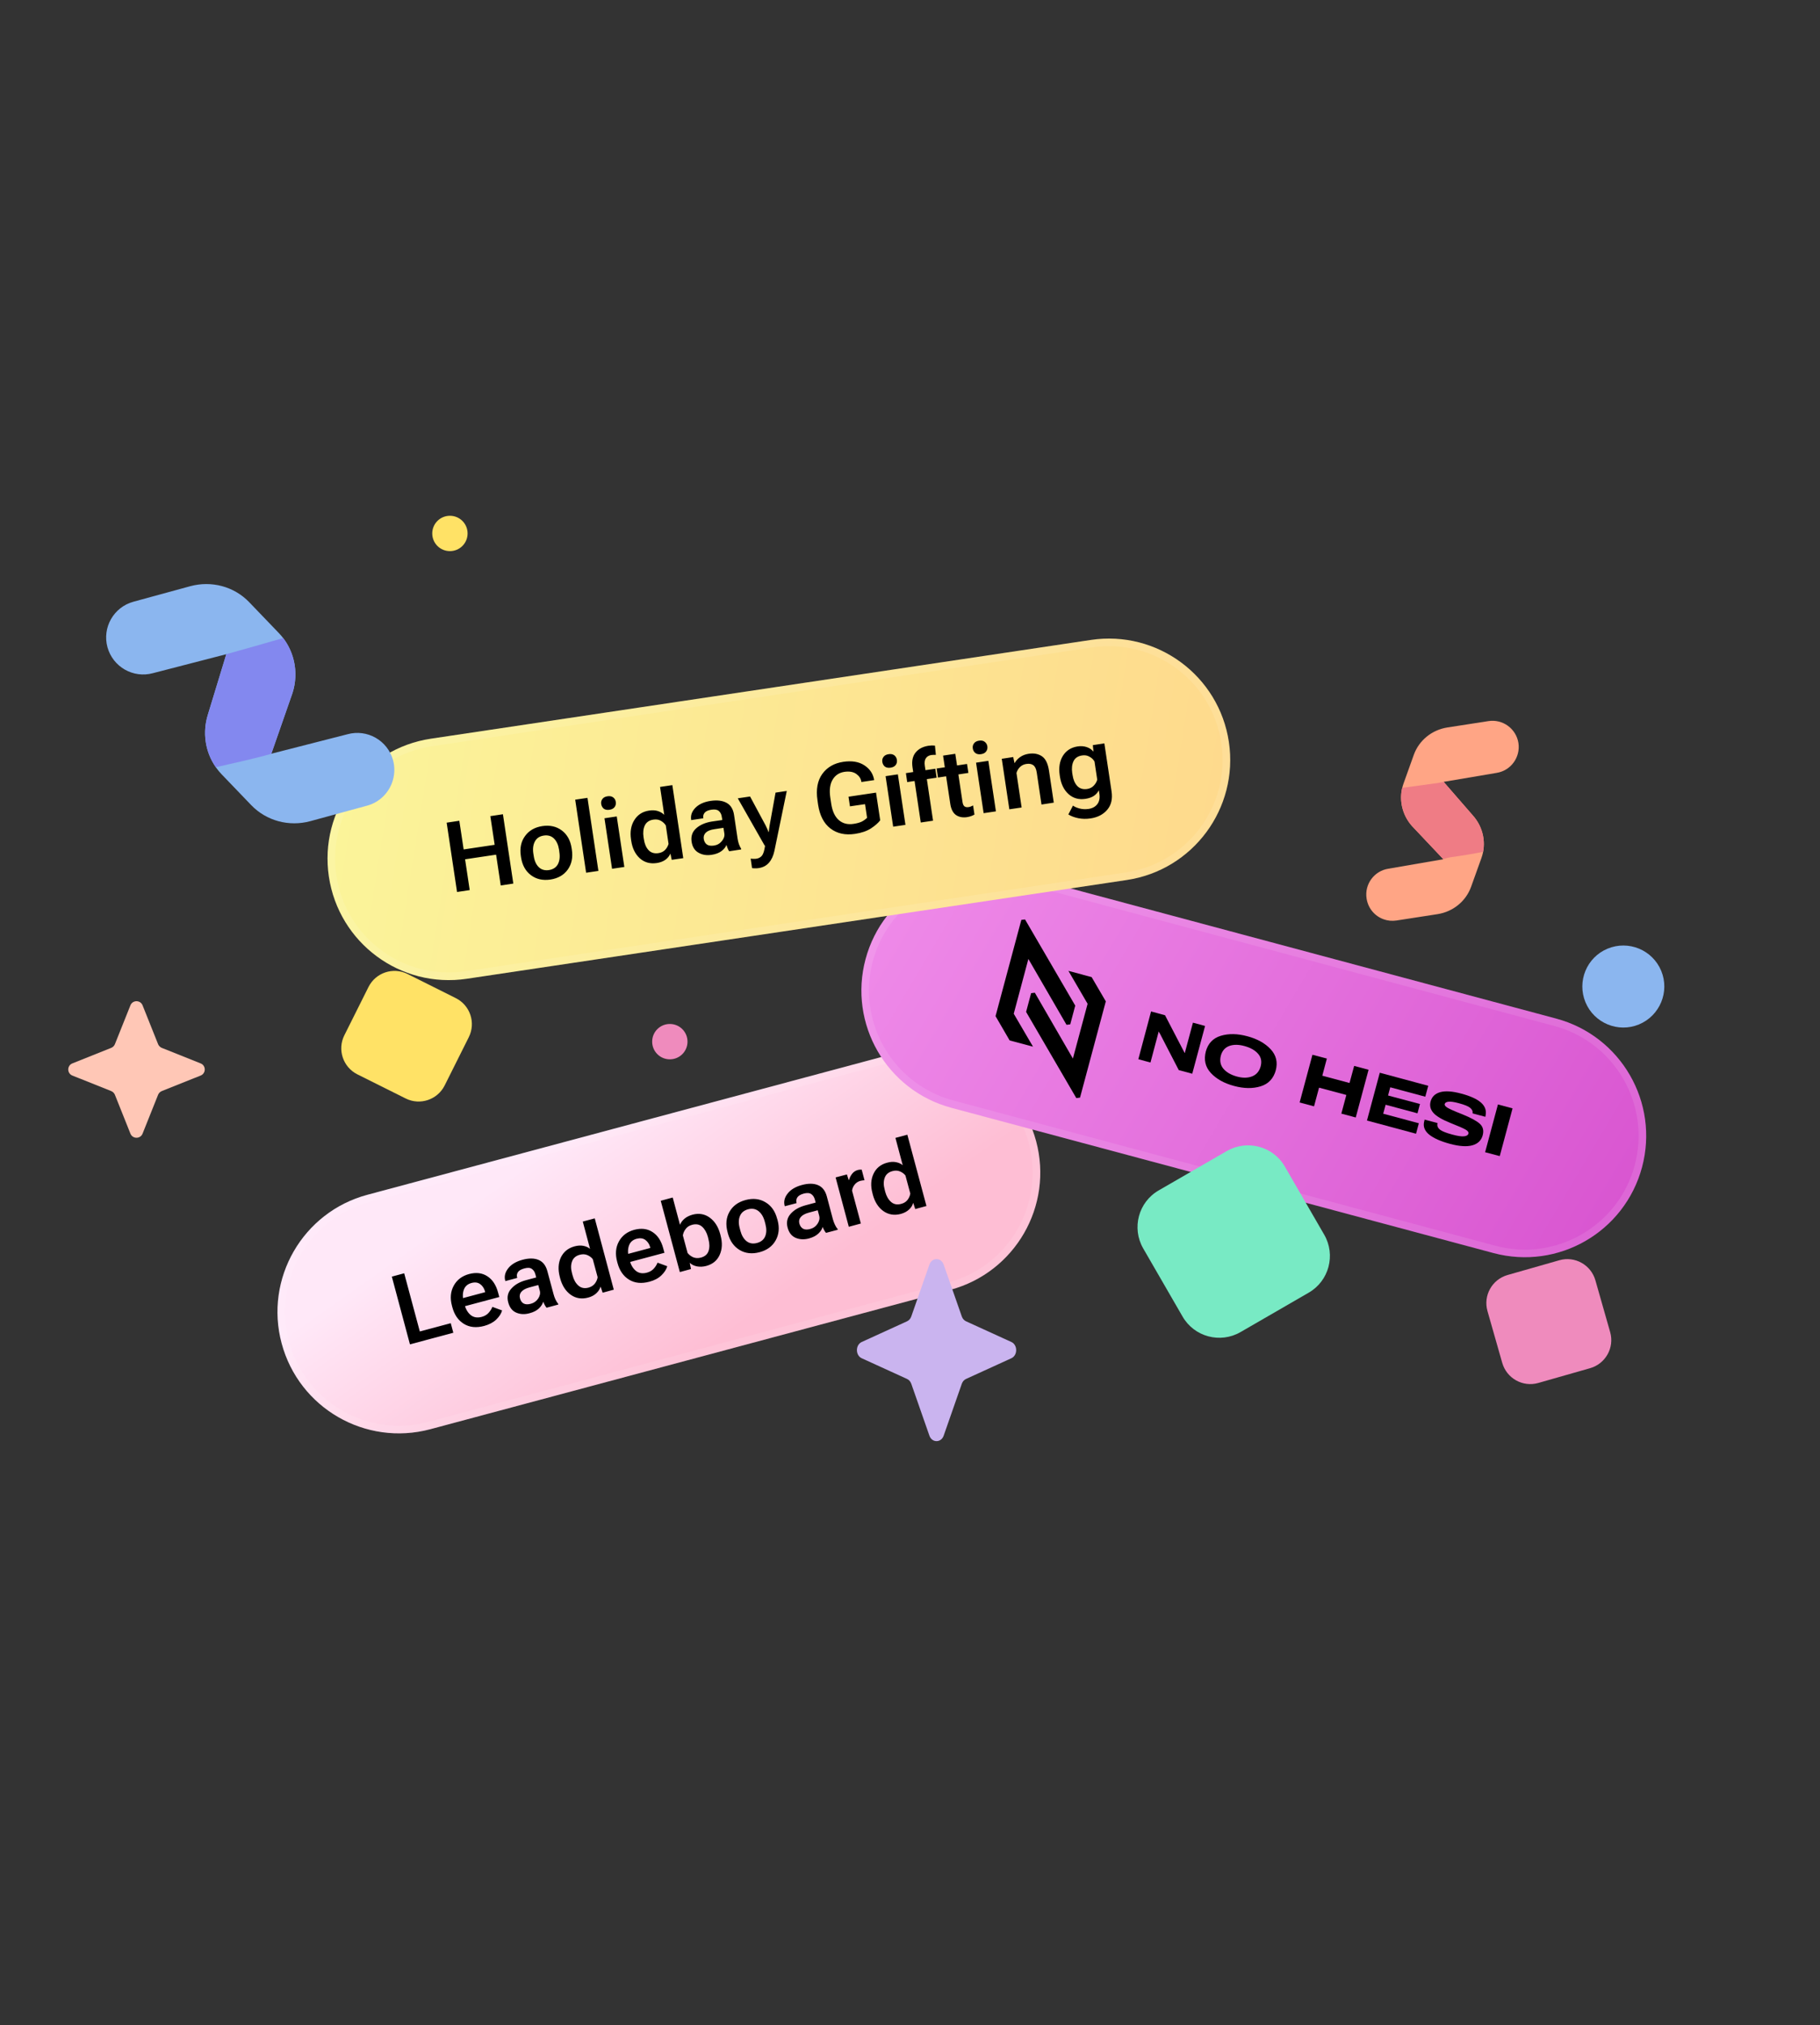 <svg version="1.2" xmlns="http://www.w3.org/2000/svg" viewBox="0 0 240 267" width="240" height="267">
	<rect x="0" y="0" width="240" height="267" fill="#333333" stroke="none"/>
	<defs>
		<clipPath clipPathUnits="userSpaceOnUse" id="cp1">
			<path d="m214 40h10v10h-10z"/>
		</clipPath>
		<linearGradient id="g1" x2="1" gradientUnits="userSpaceOnUse" gradientTransform="matrix(19.395,27.507,-48.02,33.859,73.086,150.917)">
			<stop offset="0" stop-color="#ffe8f8"/>
			<stop offset="1" stop-color="#febed4"/>
		</linearGradient>
		<linearGradient id="g2" x2="1" gradientUnits="userSpaceOnUse" gradientTransform="matrix(95.228,56.452,-28.418,47.937,118.281,111)">
			<stop offset="0" stop-color="#ef8be9"/>
			<stop offset="1" stop-color="#d854d0"/>
		</linearGradient>
		<clipPath clipPathUnits="userSpaceOnUse" id="cp2">
			<path d="m134.73 121.1l66.65 17.86-5.44 20.28-66.65-17.85z"/>
		</clipPath>
		<clipPath clipPathUnits="userSpaceOnUse" id="cp3">
			<path d="m134.73 121.1l13.08 3.51-5.43 20.28-13.09-3.5z"/>
		</clipPath>
		<linearGradient id="g3" x2="1" gradientUnits="userSpaceOnUse" gradientTransform="matrix(122.498,19.612,-9.922,61.97,41,99.76)">
			<stop offset="0" stop-color="#fbf59a"/>
			<stop offset="1" stop-color="#fed98c"/>
		</linearGradient>
	</defs>
	<style>
		.s0 { fill: url(#g1) } 
		.s1 { opacity: .1;fill: none;stroke: #ffffff } 
		.s2 { fill: #000000 } 
		.s3 { fill: #cab4ef } 
		.s4 { fill: url(#g2) } 
		.s5 { fill: #ffa585 } 
		.s6 { fill: #ef7c85 } 
		.s7 { fill: #ffe266 } 
		.s8 { fill: #78eac4 } 
		.s9 { fill: #8bb6ef } 
		.s10 { fill: #ef8bbd } 
		.s11 { fill: #ffc7b6 } 
		.s12 { fill: url(#g3) } 
		.s13 { fill: #8388ef } 
	</style>
	<g>
	</g>
	<g id="Clip-Path" clip-path="url(#cp1)">
		<g>
		</g>
	</g>
	<g>
		<path fill-rule="evenodd" class="s0" d="m48.45 157.52l68.59-18.38c8.53-2.29 17.3 2.78 19.59 11.31 2.29 8.54-2.78 17.31-11.31 19.6l-68.58 18.38c-8.54 2.28-17.31-2.78-19.6-11.32-2.29-8.53 2.78-17.31 11.31-19.59z"/>
		<path fill-rule="evenodd" class="s1" d="m48.58 158l68.58-18.38c8.27-2.21 16.77 2.7 18.99 10.96 2.21 8.27-2.69 16.77-10.96 18.99l-68.58 18.37c-8.27 2.22-16.77-2.69-18.99-10.96-2.21-8.26 2.7-16.76 10.96-18.98z"/>
		<path class="s2" d="m54.06 177.24l-2.39-8.93 1.63-0.44 2.06 7.67 4.08-1.09 0.34 1.26zm5.59-4.89l-0.05-0.19q-0.4-1.49 0.23-2.65 0.63-1.16 2.02-1.54 1.4-0.37 2.41 0.29 1.02 0.65 1.42 2.15l0.16 0.59-5.06 1.35-0.28-1.06 3.48-0.93-0.03-0.12q-0.17-0.6-0.63-0.94-0.46-0.34-1.15-0.15-0.77 0.21-1.01 0.9-0.25 0.7 0 1.63l0.09 0.3q0.24 0.92 0.82 1.4 0.59 0.47 1.45 0.24 0.56-0.15 0.9-0.52 0.34-0.38 0.51-0.8l1.28 0.47q-0.17 0.62-0.77 1.2-0.6 0.57-1.58 0.84-1.57 0.42-2.69-0.27-1.12-0.69-1.52-2.19zm7.37-0.64q-0.29-1.05 0.4-1.81 0.68-0.78 1.94-1.12l1.35-0.36-0.11-0.41q-0.13-0.49-0.47-0.72-0.34-0.24-0.98-0.06-0.65 0.17-0.86 0.5-0.2 0.32-0.1 0.68l0.02 0.07-1.57 0.42-0.02-0.07q-0.22-0.83 0.4-1.62 0.62-0.78 1.88-1.12 1.27-0.34 2.12 0.02 0.86 0.36 1.16 1.48l0.81 3.01q0.1 0.39 0.26 0.73 0.17 0.34 0.35 0.56l0.03 0.1-1.55 0.42q-0.12-0.13-0.24-0.35-0.12-0.22-0.21-0.45-0.1 0.44-0.55 0.88-0.45 0.44-1.26 0.65-0.95 0.26-1.74-0.08-0.79-0.34-1.06-1.35zm1.55-0.54q0.12 0.48 0.47 0.68 0.36 0.2 0.96 0.04 0.61-0.16 0.97-0.69 0.35-0.53 0.21-1.04l-0.2-0.74-1.16 0.31q-0.76 0.21-1.08 0.59-0.3 0.37-0.17 0.85zm5.3-2.63l-0.05-0.19q-0.38-1.45 0.14-2.57 0.54-1.12 1.8-1.46 0.64-0.17 1.16-0.07 0.53 0.1 0.89 0.4l-0.96-3.6 1.58-0.42 2.51 9.4-1.47 0.4-0.26-0.77h-0.03q-0.12 0.45-0.55 0.85-0.42 0.39-1.06 0.56-1.3 0.35-2.31-0.37-1-0.72-1.39-2.16zm1.64-0.38q0.23 0.87 0.77 1.34 0.54 0.47 1.33 0.26 0.54-0.15 0.84-0.54 0.29-0.39 0.36-0.83l-0.64-2.38q-0.27-0.35-0.72-0.54-0.45-0.19-1-0.04-0.78 0.21-1.02 0.89-0.24 0.67 0 1.54zm5.92-1.64l-0.05-0.19q-0.4-1.49 0.23-2.65 0.63-1.16 2.02-1.54 1.4-0.37 2.41 0.29 1.02 0.65 1.42 2.15l0.16 0.59-5.06 1.35-0.28-1.06 3.48-0.93-0.03-0.12q-0.17-0.6-0.63-0.94-0.46-0.33-1.15-0.15-0.77 0.21-1.01 0.9-0.25 0.7 0 1.63l0.09 0.31q0.24 0.91 0.82 1.39 0.59 0.47 1.45 0.24 0.56-0.15 0.9-0.52 0.34-0.37 0.51-0.8l1.28 0.47q-0.17 0.62-0.77 1.2-0.6 0.58-1.58 0.84-1.57 0.42-2.69-0.27-1.12-0.69-1.52-2.19zm8.22 1.19l-2.52-9.4 1.58-0.43 0.96 3.6q0.19-0.47 0.61-0.82 0.41-0.34 1.05-0.52 1.27-0.33 2.26 0.39 0.99 0.72 1.38 2.16l0.05 0.19q0.39 1.45-0.12 2.57-0.5 1.11-1.76 1.45-0.64 0.17-1.23 0.06-0.59-0.12-0.92-0.45l-0.03 0.01 0.16 0.79zm1.02-2.52q0.27 0.35 0.72 0.56 0.47 0.2 1.04 0.05 0.79-0.21 1.01-0.88 0.22-0.67-0.02-1.55l-0.07-0.3q-0.24-0.87-0.76-1.34-0.53-0.47-1.33-0.25-0.56 0.15-0.85 0.56-0.3 0.4-0.36 0.84zm5.32-2.56l-0.05-0.2q-0.4-1.51 0.25-2.66 0.66-1.17 2.13-1.56 1.47-0.39 2.61 0.29 1.15 0.67 1.55 2.18l0.06 0.19q0.4 1.51-0.26 2.67-0.65 1.16-2.12 1.55-1.47 0.39-2.61-0.28-1.15-0.68-1.56-2.18zm1.56-0.69l0.08 0.31q0.25 0.94 0.82 1.39 0.58 0.45 1.39 0.23 0.8-0.22 1.07-0.89 0.27-0.67 0.02-1.62l-0.08-0.3q-0.25-0.94-0.83-1.39-0.58-0.45-1.37-0.24-0.81 0.22-1.08 0.9-0.28 0.67-0.02 1.61zm6.31-0.09q-0.28-1.05 0.4-1.82 0.68-0.77 1.95-1.12l1.35-0.36-0.11-0.41q-0.13-0.48-0.47-0.71-0.34-0.24-0.99-0.07-0.64 0.18-0.85 0.51-0.2 0.32-0.11 0.68l0.02 0.07-1.56 0.41-0.02-0.06q-0.22-0.84 0.4-1.62 0.61-0.78 1.88-1.12 1.27-0.34 2.12 0.02 0.86 0.36 1.16 1.48l0.8 3.01q0.11 0.39 0.27 0.73 0.16 0.34 0.35 0.56l0.03 0.1-1.55 0.41q-0.12-0.12-0.24-0.34-0.13-0.22-0.21-0.45-0.1 0.44-0.56 0.88-0.45 0.43-1.25 0.65-0.95 0.25-1.74-0.08-0.8-0.34-1.07-1.35zm1.55-0.54q0.13 0.47 0.48 0.68 0.36 0.2 0.95 0.04 0.62-0.16 0.97-0.69 0.35-0.53 0.22-1.04l-0.2-0.74-1.16 0.31q-0.77 0.21-1.08 0.59-0.31 0.37-0.18 0.85zm6.52 0.43l-1.74-6.51 1.49-0.39 0.24 0.74 0.04-0.01q0.11-0.43 0.4-0.81 0.3-0.39 0.78-0.51 0.13-0.04 0.27-0.04 0.15-0.01 0.22 0l0.37 1.39q-0.12 0.01-0.25 0.03-0.13 0.01-0.28 0.05-0.48 0.13-0.77 0.5-0.29 0.36-0.34 0.8l1.16 4.33zm3.17-4.23l-0.05-0.2q-0.39-1.44 0.14-2.56 0.53-1.13 1.8-1.46 0.64-0.18 1.16-0.07 0.53 0.1 0.89 0.4l-0.96-3.6 1.57-0.42 2.52 9.4-1.48 0.4-0.25-0.78-0.04 0.01q-0.11 0.45-0.54 0.85-0.42 0.38-1.06 0.56-1.3 0.34-2.31-0.37-1-0.72-1.39-2.16zm1.63-0.39q0.24 0.88 0.78 1.35 0.54 0.47 1.33 0.25 0.54-0.14 0.84-0.53 0.29-0.39 0.36-0.83l-0.64-2.38q-0.27-0.35-0.72-0.54-0.45-0.19-1-0.04-0.78 0.21-1.02 0.89-0.24 0.67 0 1.54z"/>
	</g>
	<path class="s3" d="m124.44 166.72l2.39 6.84c0.1 0.29 0.3 0.52 0.56 0.64l5.98 2.73c0.84 0.39 0.84 1.75 0 2.14l-5.98 2.73c-0.26 0.12-0.46 0.35-0.56 0.64l-2.39 6.84c-0.34 0.96-1.54 0.96-1.88 0l-2.39-6.84c-0.1-0.29-0.3-0.52-0.56-0.64l-5.98-2.73c-0.84-0.39-0.84-1.75 0-2.14l5.98-2.73c0.26-0.12 0.46-0.35 0.56-0.64l2.39-6.84c0.34-0.96 1.54-0.96 1.88 0z"/>
	<g>
		<path fill-rule="evenodd" class="s4" d="m133.74 115.14l71.47 19.15c8.54 2.29 13.61 11.06 11.32 19.6-2.29 8.54-11.06 13.6-19.6 11.31l-71.48-19.15c-8.53-2.29-13.6-11.06-11.31-19.6 2.29-8.53 11.06-13.6 19.6-11.31z"/>
		<path fill-rule="evenodd" class="s1" d="m133.61 115.62l71.48 19.16c8.26 2.21 13.17 10.71 10.96 18.98-2.22 8.27-10.72 13.18-18.99 10.96l-71.48-19.15c-8.27-2.22-13.17-10.72-10.96-18.99 2.22-8.26 10.72-13.17 18.99-10.96z"/>
		<g id="Clip-Path" clip-path="url(#cp2)">
			<g>
				<g id="Clip-Path" clip-path="url(#cp3)">
					<g>
						<path class="s2" d="m141.79 132.58l-0.66 2.47-0.49 0.06-5.03-8.68-1.93 7.22 2.54 4.34-3.08-0.82-1.86-3.2 3.4-12.69 0.49-0.06zm0.14 12.19l0.49-0.06 3.4-12.69-1.87-3.2-3.06-0.82 2.53 4.34-1.94 7.22-5.02-8.68-0.49 0.06-0.66 2.47z"/>
					</g>
				</g>
				<path class="s2" d="m195.84 151.91l1.69-6.3 1.93 0.52-1.69 6.29z"/>
				<path class="s2" d="m187.78 147.96l0.08-0.35 1.7 0.45-0.02 0.18q-0.03 0.44 0.41 0.74 0.44 0.3 1.56 0.6 1.07 0.29 1.56 0.23 0.49-0.05 0.57-0.36 0.07-0.26-0.35-0.51-0.43-0.26-1.98-0.87-1.74-0.7-2.31-1.37-0.57-0.67-0.35-1.48 0.25-0.94 1.27-1.23 1.03-0.28 2.77 0.19 1.8 0.48 2.6 1.18 0.79 0.7 0.62 1.65l-0.04 0.23-1.68-0.45v-0.12q0.03-0.31-0.32-0.61-0.36-0.31-1.49-0.61-0.95-0.26-1.38-0.2-0.42 0.05-0.49 0.3-0.06 0.22 0.33 0.47 0.39 0.26 2 0.89 1.7 0.69 2.31 1.26 0.62 0.57 0.37 1.51-0.28 1.02-1.37 1.32-1.08 0.3-2.93-0.19-1.85-0.5-2.74-1.21-0.88-0.71-0.7-1.64z"/>
				<path class="s2" d="m180.26 147.73l1.69-6.3 6.39 1.72-0.39 1.44-4.62-1.24-0.29 1.08 4.21 1.12-0.33 1.23-4.2-1.13-0.32 1.18 4.7 1.26-0.37 1.38z"/>
				<path class="s2" d="m171.38 145.35l1.69-6.29 1.9 0.5-0.6 2.26 3.59 0.96 0.61-2.25 1.9 0.51-1.69 6.29-1.9-0.51 0.66-2.46-3.6-0.96-0.66 2.46z"/>
				<path class="s2" d="m159.02 138.58l-0.02 0.07q0.44-1.62 1.98-2.09 1.55-0.47 3.51 0.06 1.95 0.52 3.06 1.7 1.11 1.19 0.68 2.8l0.02-0.06q-0.45 1.68-2.01 2.16-1.56 0.48-3.51-0.05-1.95-0.52-3.06-1.71-1.1-1.19-0.65-2.88zm1.98 0.56q-0.27 1.03 0.31 1.74 0.59 0.71 1.76 1.04 1.17 0.33 2.04-0.01 0.87-0.34 1.14-1.35l-0.01 0.03q0.26-0.97-0.33-1.65-0.59-0.69-1.77-1.02-1.18-0.33-2.04-0.02-0.85 0.32-1.11 1.28z"/>
				<path class="s2" d="m150.11 139.65l1.68-6.3 1.84 0.5 2.47 4.75q0.05 0.08 0.08 0.13 0.03 0.04 0.05 0.09h0.03q0.01-0.09 0.02-0.15 0.02-0.06 0.04-0.15l0.99-3.69 1.6 0.43-1.69 6.3-1.78-0.48-2.49-4.82q-0.05-0.09-0.09-0.14-0.03-0.05-0.05-0.12h-0.02q-0.01 0.05-0.02 0.09-0.01 0.05-0.02 0.08l-1.04 3.91z"/>
			</g>
		</g>
	</g>
	<g>
	</g>
	<path class="s5" d="m182.46 121.2q0.8 0.29 1.69 0.16l5.42-0.84c2.05-0.32 3.75-1.71 4.43-3.63l1.35-3.76c0.69-1.91 0.26-4.07-1.12-5.61l-3.86-4.44 6.97-1.18c1.89-0.29 3.18-2.06 2.89-3.95-0.3-1.88-2.06-3.17-3.95-2.88l-5.42 0.84c-2.05 0.32-3.75 1.71-4.43 3.62l-1.35 3.77c-0.69 1.91-0.26 4.06 1.12 5.61l4.13 4.37-7.24 1.25c-1.89 0.29-3.18 2.06-2.88 3.94 0.2 1.3 1.09 2.32 2.25 2.73z"/>
	<path class="s6" d="m189.79 103.2l0.58-0.12 3.86 4.44c1.18 1.33 1.67 3.1 1.34 4.79q-2.1 0.41-4.22 0.7-0.53 0.08-1.02 0.27l-4.13-4.37c-1.24-1.39-1.71-3.27-1.3-5.04q2.45-0.32 4.89-0.67z"/>
	<path class="s7" d="m53.49 144.82l-6.37-3.18c-1.89-0.95-2.66-3.26-1.71-5.15l3.18-6.36c0.95-1.9 3.25-2.67 5.15-1.72l6.36 3.18c1.9 0.95 2.67 3.25 1.72 5.15l-3.18 6.36c-0.95 1.9-3.26 2.67-5.15 1.72z"/>
	<path class="s8" d="m172.57 170.43l-8.98 5.19c-2.68 1.55-6.11 0.63-7.65-2.05l-5.19-8.98c-1.54-2.68-0.63-6.11 2.05-7.65l8.98-5.19c2.68-1.54 6.11-0.63 7.65 2.05l5.19 8.98c1.55 2.68 0.63 6.11-2.05 7.65z"/>
	<path class="s9" d="m216.13 135.06c2.76-1.15 4.07-4.31 2.93-7.07-1.15-2.76-4.31-4.06-7.07-2.92-2.75 1.14-4.06 4.3-2.92 7.06 1.14 2.76 4.31 4.07 7.06 2.93z"/>
	<path class="s10" d="m198.79 168.1l6.84-1.95c2.04-0.58 4.16 0.6 4.75 2.64l1.95 6.84c0.58 2.04-0.6 4.16-2.64 4.75l-6.84 1.95c-2.04 0.58-4.16-0.6-4.75-2.64l-1.95-6.84c-0.58-2.04 0.6-4.16 2.64-4.75z"/>
	<path class="s11" d="m18.8 132.54l2.05 5.13q0.14 0.33 0.48 0.48l5.13 2.05c0.72 0.29 0.72 1.31 0 1.6l-5.13 2.05q-0.34 0.15-0.48 0.48l-2.05 5.13c-0.29 0.72-1.31 0.72-1.6 0l-2.05-5.13q-0.14-0.33-0.48-0.48l-5.13-2.05c-0.72-0.29-0.72-1.31 0-1.6l5.13-2.05q0.34-0.15 0.48-0.48l2.05-5.13c0.29-0.72 1.31-0.72 1.6 0z"/>
	<path class="s10" d="m88.33 139.66c1.29 0 2.33-1.04 2.33-2.33 0-1.29-1.04-2.33-2.33-2.33-1.29 0-2.33 1.04-2.33 2.33 0 1.29 1.04 2.33 2.33 2.33z"/>
	<path class="s7" d="m59.33 72.66c1.29 0 2.33-1.04 2.33-2.33 0-1.29-1.04-2.33-2.33-2.33-1.29 0-2.33 1.04-2.33 2.33 0 1.29 1.04 2.33 2.33 2.33z"/>
	<g>
		<path fill-rule="evenodd" class="s12" d="m56.82 97.39l87.03-13.02c8.74-1.31 16.89 4.71 18.2 13.45 1.3 8.74-4.72 16.89-13.46 18.2l-87.03 13.02c-8.74 1.31-16.88-4.72-18.19-13.46-1.31-8.74 4.71-16.88 13.45-18.19z"/>
		<path fill-rule="evenodd" class="s1" d="m56.9 97.89l87.03-13.03c8.46-1.27 16.36 4.57 17.62 13.04 1.27 8.46-4.57 16.35-13.03 17.62l-87.03 13.02c-8.47 1.27-16.36-4.56-17.63-13.03-1.26-8.47 4.57-16.36 13.04-17.62z"/>
		<path class="s2" d="m60.27 117.6l-1.37-9.14 1.67-0.25 0.57 3.78 4.09-0.61-0.57-3.78 1.66-0.25 1.37 9.14-1.66 0.25-0.61-4.06-4.09 0.61 0.61 4.06zm8.44-4.56l-0.03-0.2q-0.23-1.55 0.56-2.62 0.78-1.08 2.28-1.31 1.5-0.22 2.57 0.58 1.06 0.8 1.29 2.34l0.03 0.2q0.23 1.55-0.55 2.63-0.78 1.07-2.28 1.3-1.51 0.22-2.57-0.58-1.06-0.8-1.3-2.34zm1.62-0.51l0.05 0.31q0.14 0.97 0.66 1.48 0.52 0.51 1.35 0.39 0.82-0.13 1.17-0.76 0.35-0.65 0.2-1.61l-0.04-0.32q-0.15-0.96-0.67-1.47-0.52-0.51-1.34-0.39-0.82 0.12-1.17 0.77-0.35 0.64-0.21 1.6zm6.96 2.53l-1.44-9.63 1.62-0.24 1.44 9.63zm3.42-0.52l-1-6.66 1.62-0.24 1 6.66zm-1.43-8.53q-0.06-0.37 0.15-0.66 0.21-0.3 0.68-0.37 0.46-0.07 0.75 0.15 0.29 0.22 0.34 0.59 0.06 0.39-0.15 0.68-0.21 0.29-0.68 0.36-0.46 0.07-0.75-0.14-0.28-0.23-0.34-0.61zm3.96 4.85l-0.03-0.2q-0.22-1.48 0.43-2.53 0.66-1.07 1.95-1.26 0.66-0.1 1.16 0.06 0.52 0.17 0.84 0.5l-0.55-3.68 1.62-0.24 1.44 9.63-1.52 0.22-0.17-0.8-0.03 0.01q-0.17 0.43-0.63 0.78-0.47 0.33-1.13 0.43-1.33 0.2-2.25-0.62-0.91-0.83-1.13-2.3zm1.67-0.2q0.13 0.9 0.61 1.42 0.49 0.52 1.3 0.4 0.55-0.08 0.89-0.43 0.33-0.36 0.45-0.79l-0.36-2.43q-0.23-0.38-0.66-0.62-0.42-0.24-0.99-0.15-0.8 0.12-1.12 0.76-0.3 0.65-0.17 1.54zm6.29 0.31q-0.16-1.08 0.6-1.76 0.77-0.69 2.07-0.9l1.38-0.2-0.07-0.42q-0.07-0.5-0.39-0.77-0.31-0.27-0.97-0.17-0.65 0.1-0.9 0.4-0.24 0.3-0.18 0.67l0.01 0.06-1.6 0.24-0.01-0.06q-0.13-0.86 0.57-1.57 0.71-0.71 2-0.9 1.3-0.19 2.11 0.26 0.81 0.45 0.98 1.6l0.46 3.08q0.06 0.41 0.18 0.76 0.13 0.35 0.29 0.6l0.01 0.1-1.58 0.24q-0.11-0.14-0.2-0.37-0.1-0.24-0.16-0.47-0.15 0.42-0.65 0.81-0.5 0.38-1.32 0.5-0.97 0.15-1.72-0.28-0.75-0.42-0.91-1.45zm1.6-0.37q0.08 0.49 0.4 0.73 0.33 0.24 0.94 0.15 0.64-0.09 1.04-0.58 0.41-0.48 0.34-1l-0.12-0.76-1.18 0.18q-0.79 0.11-1.14 0.45-0.35 0.34-0.28 0.83zm6.37 3.85l-0.18-1.25q0.18 0.03 0.38 0.03 0.21 0.01 0.39-0.02 0.44-0.07 0.72-0.4 0.27-0.34 0.41-1.32h-0.05l-3.55-6.24 1.62-0.24 2.06 3.83q0.12 0.24 0.21 0.45 0.09 0.2 0.17 0.41l0.03-0.01q0.02-0.22 0.05-0.44 0.03-0.23 0.07-0.49l0.77-4.26 1.48-0.22-1.63 7.9q-0.21 0.98-0.72 1.56-0.5 0.58-1.35 0.71-0.27 0.04-0.48 0.03-0.21 0-0.4-0.03zm8.71-8.36l-0.08-0.57q-0.32-2.15 0.63-3.48 0.96-1.33 2.77-1.6 1.67-0.25 2.75 0.44 1.08 0.69 1.31 1.88l0.01 0.09-1.68 0.25-0.01-0.07q-0.1-0.6-0.67-1-0.58-0.41-1.56-0.27-1.04 0.16-1.56 1.04-0.52 0.88-0.3 2.36l0.12 0.79q0.22 1.49 1 2.17 0.78 0.68 1.95 0.5 0.6-0.09 1.02-0.27 0.41-0.19 0.76-0.53l-0.27-1.8-1.99 0.29-0.19-1.27 3.63-0.54 0.55 3.65q-0.4 0.53-1.22 1.07-0.83 0.53-2.1 0.72-1.93 0.29-3.24-0.71-1.3-0.99-1.63-3.14zm9.9 2.9l-1-6.66 1.62-0.24 1 6.66zm-1.43-8.53q-0.06-0.38 0.15-0.66 0.21-0.3 0.68-0.37 0.46-0.07 0.75 0.15 0.28 0.22 0.34 0.59 0.06 0.39-0.15 0.68-0.21 0.29-0.68 0.36-0.46 0.07-0.75-0.14-0.28-0.23-0.34-0.61zm5.07 7.98l-1.09-7.28q-0.18-1.22 0.41-1.95 0.59-0.72 1.7-0.89 0.21-0.03 0.43-0.04 0.23 0 0.42 0.02l0.12 1.22q-0.14-0.01-0.28 0-0.15 0-0.31 0.02-0.5 0.08-0.73 0.43-0.23 0.35-0.14 0.97l0.17 1.1 0.02 0.14 0.9 6.02zm-1.79-5.33l-0.17-1.18 1.59-0.24 0.26-0.04 2.03-0.3 0.17 1.18zm4.06-0.6l-0.18-1.19 4.01-0.6 0.18 1.18zm1.62 3.47l-0.63-4.17-0.02-0.18-0.3-2.01 1.61-0.24 0.95 6.33q0.06 0.44 0.26 0.6 0.2 0.15 0.53 0.1 0.16-0.02 0.31-0.08 0.15-0.06 0.3-0.14l0.18 1.2q-0.14 0.09-0.4 0.19-0.26 0.1-0.57 0.15-0.87 0.13-1.47-0.28-0.59-0.42-0.75-1.47zm4.4 1.23l-1-6.66 1.62-0.24 1 6.66zm-1.43-8.53q-0.06-0.38 0.15-0.66 0.21-0.3 0.68-0.37 0.46-0.07 0.74 0.15 0.29 0.22 0.35 0.59 0.06 0.39-0.16 0.68-0.2 0.29-0.67 0.36-0.46 0.07-0.75-0.15-0.28-0.22-0.34-0.6zm4.82 8.02l-1-6.66 1.51-0.23 0.17 0.79 0.03-0.01q0.25-0.46 0.73-0.79 0.48-0.33 1.1-0.42 1.04-0.16 1.76 0.33 0.72 0.49 0.93 1.91l0.63 4.2-1.62 0.25-0.63-4.24q-0.11-0.71-0.46-0.95-0.34-0.25-0.91-0.16-0.48 0.07-0.82 0.39-0.34 0.32-0.48 0.8l0.68 4.55zm7.78 0.68l0.61-1.17q0.3 0.23 0.86 0.38 0.56 0.15 1.2 0.06 0.77-0.12 1.16-0.64 0.39-0.52 0.26-1.39l-0.07-0.43q-0.21 0.43-0.65 0.74-0.45 0.29-1.11 0.39-1.3 0.2-2.22-0.61-0.92-0.82-1.15-2.32l-0.03-0.2q-0.22-1.49 0.42-2.54 0.65-1.04 1.94-1.24 0.65-0.1 1.21 0.09 0.55 0.19 0.84 0.56l0.04-0.01-0.08-0.81 1.52-0.23 0.95 6.34q0.22 1.48-0.57 2.41-0.79 0.93-2.19 1.14-0.87 0.13-1.64-0.03-0.77-0.16-1.3-0.49zm0.56-5.18q0.13 0.89 0.61 1.42 0.49 0.52 1.31 0.4 0.54-0.08 0.88-0.45 0.34-0.36 0.45-0.78l-0.36-2.39q-0.23-0.41-0.67-0.64-0.42-0.25-0.98-0.16-0.81 0.12-1.12 0.76-0.3 0.64-0.17 1.54z"/>
	</g>
	<path class="s9" d="m50.5 105.03c-0.57 0.55-1.28 0.97-2.1 1.19l-7.47 2.04c-2.82 0.77-5.81-0.04-7.8-2.11l-3.91-4.07c-1.99-2.08-2.68-5.1-1.8-7.89l2.42-7.94-9.67 2.5c-2.6 0.71-5.28-0.82-6-3.42-0.71-2.6 0.82-5.29 3.43-6l7.47-2.04c2.82-0.77 5.81 0.03 7.8 2.11l3.91 4.07c1.99 2.07 2.68 5.1 1.8 7.88l-2.8 8.02 10.05-2.57c2.6-0.71 5.28 0.82 6 3.42 0.48 1.79-0.09 3.62-1.33 4.81z"/>
	<path class="s13" d="m29.84 86.25l-0.25 0.84-2.17 7.11c-0.76 2.39-0.36 4.96 1.04 6.95 2.2-0.5 5.14-1.14 7.32-1.77l0.36-1.03 2.43-6.99c0.8-2.52 0.32-5.21-1.23-7.24-2.23 0.66-5.26 1.5-7.5 2.13z"/>
</svg>
